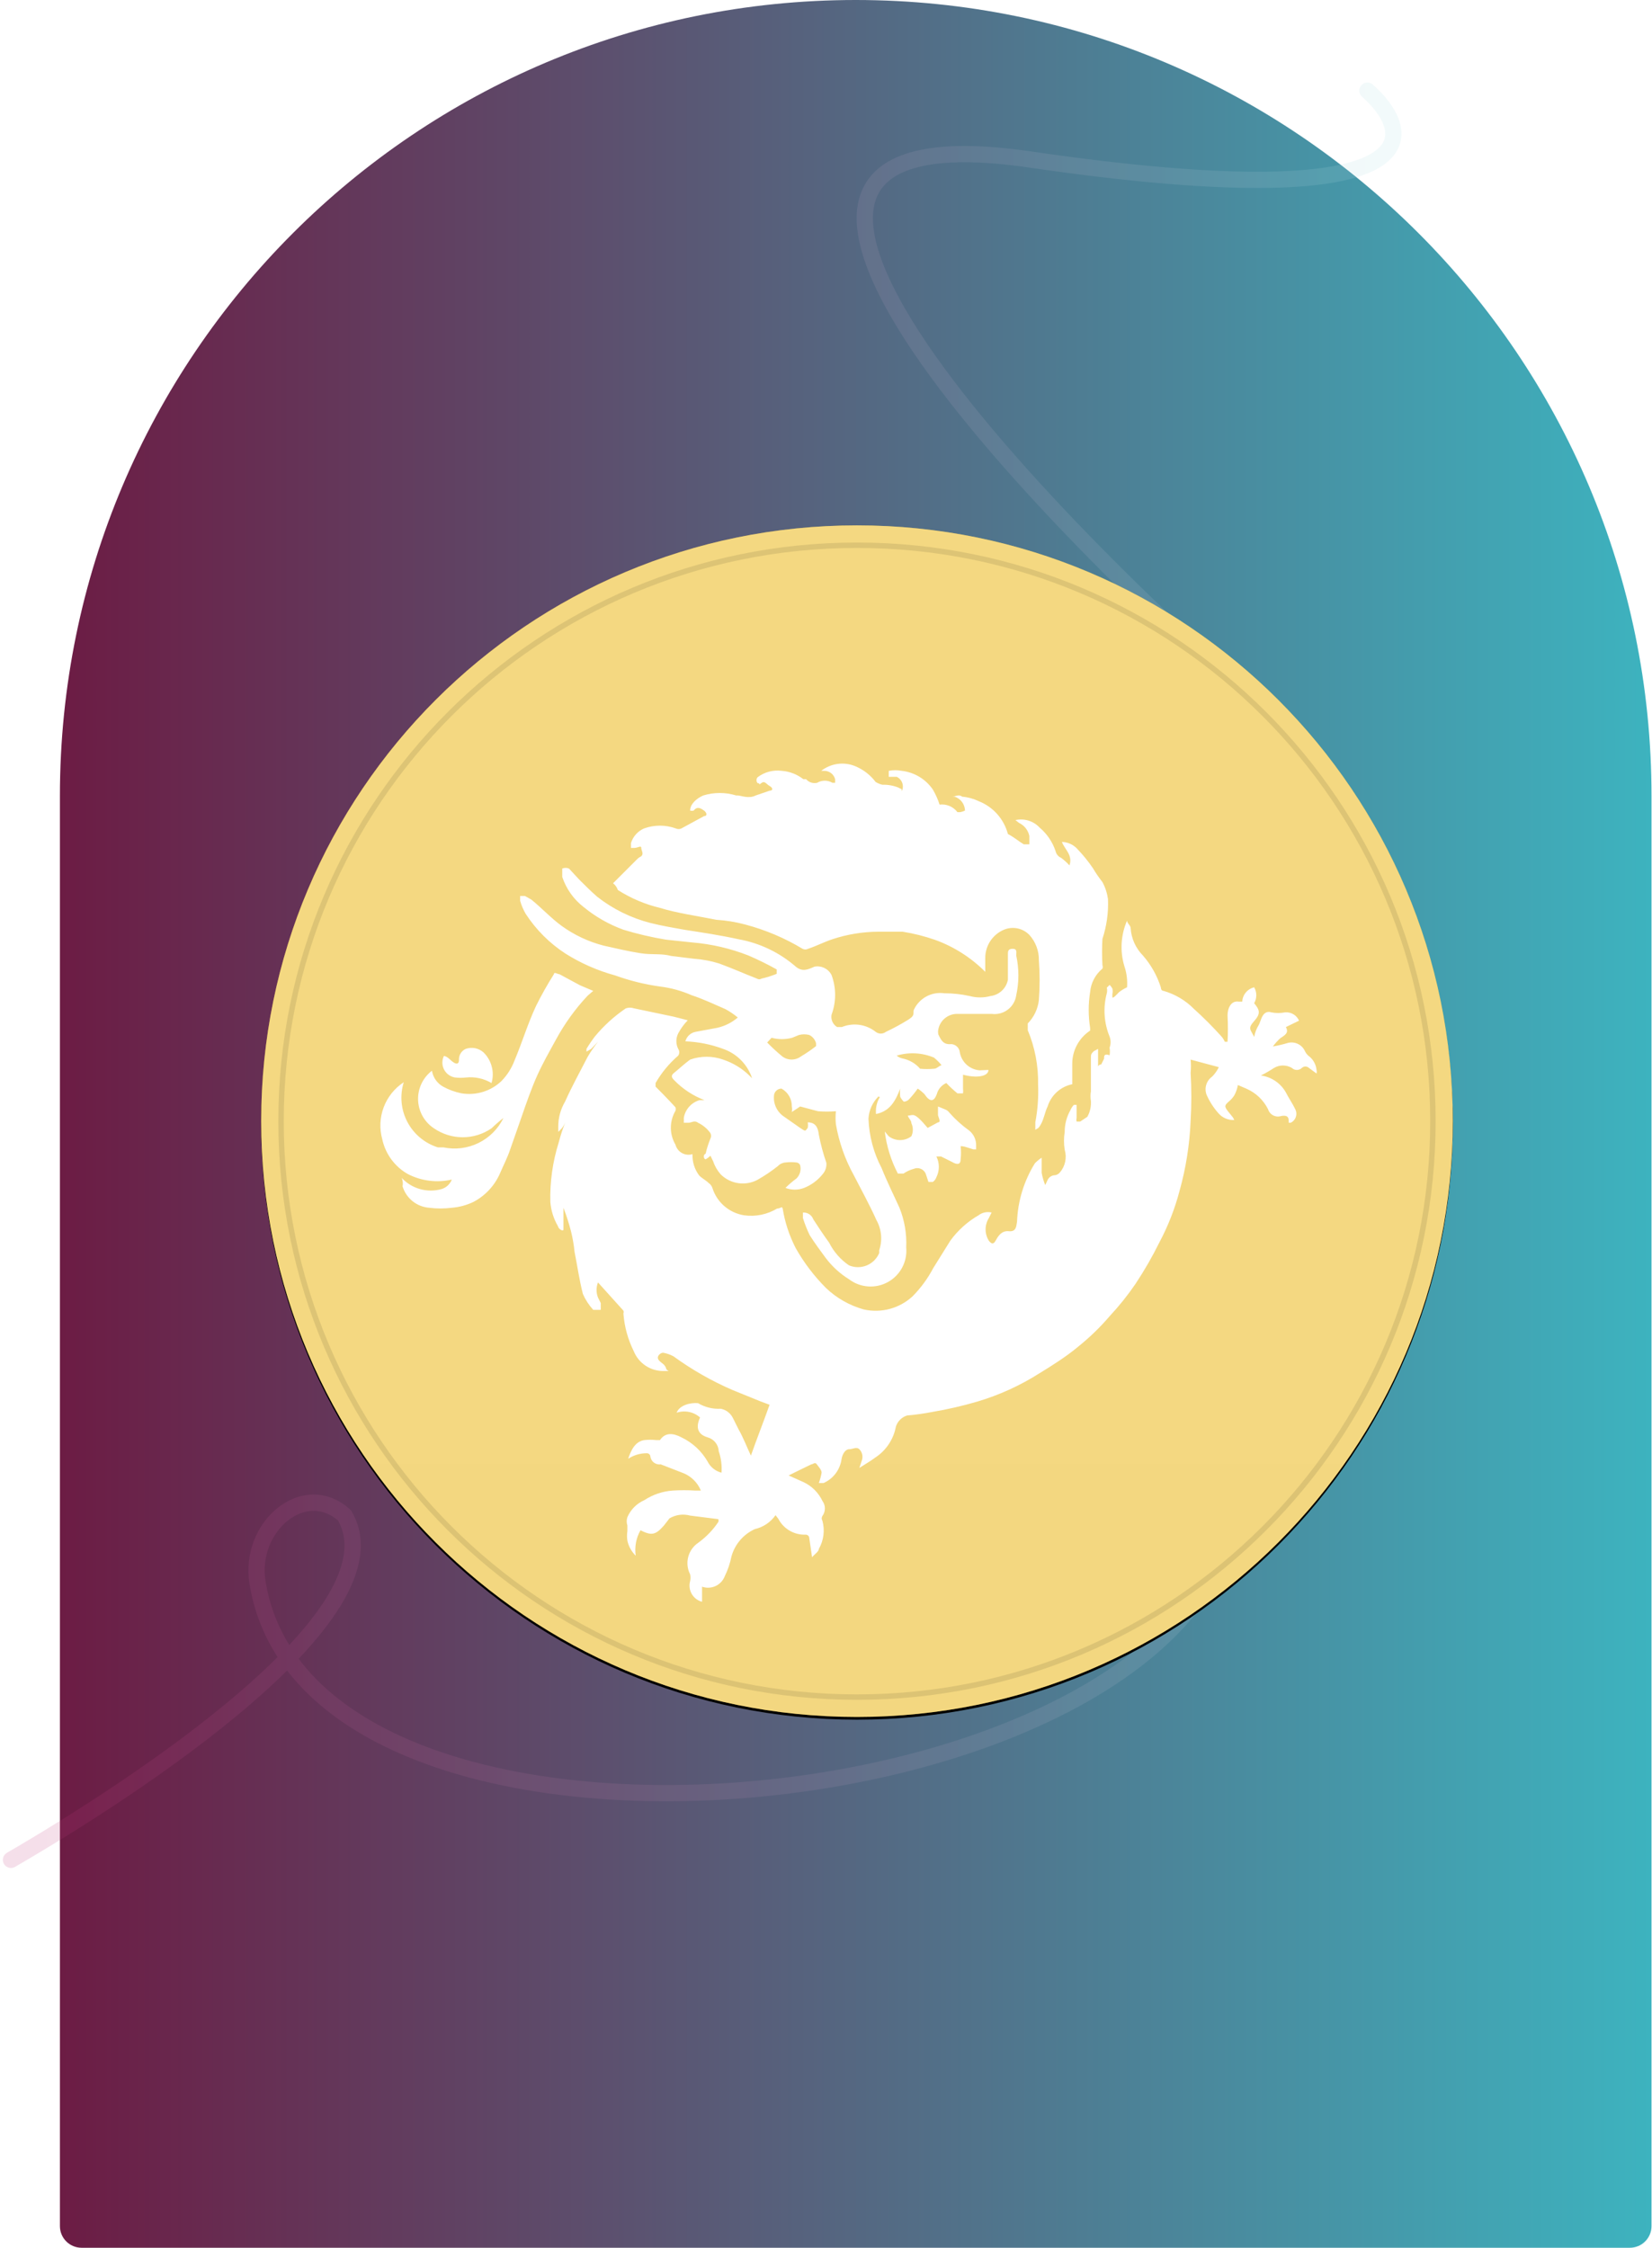 <svg width="305" height="415" viewBox="0 0 305 415" fill="none" xmlns="http://www.w3.org/2000/svg">
<path d="M11.062 146.923C11.062 65.78 76.842 0 157.986 0V0C239.129 0 304.909 65.78 304.909 146.923V411C304.909 413.209 303.118 415 300.909 415H15.062C12.853 415 11.062 413.209 11.062 411V146.923Z" fill="url(#paint0_linear_3704_746)"/>
<g style="mix-blend-mode:hard-light" opacity="0.16">
<path fill-rule="evenodd" clip-rule="evenodd" d="M218.057 245.415C218.743 244.951 219.676 245.13 220.141 245.816C227.389 256.518 230.366 266.532 229.837 275.724C229.307 284.921 225.278 293.113 218.844 300.183C206.028 314.265 183.537 324.065 159.138 328.961C134.703 333.864 108.067 333.908 86.754 328.219C72.447 324.4 60.321 317.924 53.008 308.424C50.945 310.469 48.721 312.507 46.39 314.519C32.41 326.588 14.243 338.022 2.781 344.676C2.064 345.092 1.146 344.849 0.73 344.132C0.314 343.416 0.558 342.498 1.275 342.082C12.681 335.46 30.66 324.136 44.43 312.248C46.865 310.146 49.157 308.035 51.252 305.94C48.658 301.928 46.872 297.427 46.063 292.412C45.138 286.678 47.534 281.374 51.252 278.408C53.119 276.92 55.365 275.986 57.729 275.943C60.116 275.899 62.511 276.765 64.617 278.68L64.784 278.832L64.899 279.026C68 284.259 66.593 290.315 63.005 296.259C61.028 299.532 58.325 302.892 55.136 306.252C61.858 315.217 73.325 321.529 87.527 325.32C108.304 330.866 134.461 330.853 158.548 326.019C182.671 321.179 204.431 311.563 216.625 298.164C222.696 291.493 226.36 283.928 226.842 275.552C227.325 267.171 224.632 257.797 217.657 247.498C217.192 246.812 217.371 245.88 218.057 245.415ZM53.405 303.714C56.28 300.639 58.683 297.613 60.436 294.708C63.759 289.205 64.545 284.52 62.431 280.75C60.906 279.43 59.305 278.914 57.784 278.942C56.185 278.972 54.561 279.607 53.123 280.754C50.231 283.06 48.276 287.294 49.025 291.935C49.719 296.241 51.215 300.166 53.405 303.714Z" fill="url(#paint1_linear_3704_746)"/>
<path fill-rule="evenodd" clip-rule="evenodd" d="M68.914 231.867C75.609 241.892 84.18 252.283 92.316 261.085C92.878 261.693 92.841 262.642 92.232 263.205C91.624 263.767 90.675 263.729 90.113 263.121C81.905 254.241 73.226 243.725 66.419 233.534C59.657 223.408 54.581 213.371 53.868 205.502C53.507 201.518 54.249 197.9 56.663 195.154C59.063 192.424 62.888 190.819 68.129 190.349C78.547 189.414 95.407 192.887 120.86 202.465C152.62 214.417 176.444 221.841 194.085 226.073C211.761 230.314 223.111 231.319 229.977 230.534C233.411 230.141 235.573 229.316 236.846 228.361C238.055 227.455 238.506 226.408 238.515 225.271C238.525 224.051 238.021 222.584 236.998 220.992C235.986 219.418 234.533 217.829 232.824 216.398C232.189 215.866 232.105 214.92 232.637 214.285C233.169 213.65 234.115 213.566 234.75 214.098C236.639 215.68 238.313 217.49 239.522 219.37C240.72 221.234 241.531 223.278 241.515 225.295C241.498 227.395 240.582 229.31 238.646 230.762C236.775 232.164 234.016 233.091 230.318 233.514C222.918 234.36 211.154 233.253 193.385 228.99C175.582 224.719 151.631 217.251 119.803 205.273C94.385 195.708 78.083 192.468 68.397 193.337C63.585 193.768 60.621 195.195 58.916 197.135C57.223 199.061 56.541 201.754 56.856 205.231C57.495 212.286 62.174 221.776 68.914 231.867Z" fill="url(#paint2_linear_3704_746)"/>
<path fill-rule="evenodd" clip-rule="evenodd" d="M251.333 15.739C251.883 15.119 252.831 15.062 253.451 15.611C255.979 17.852 258.237 20.705 258.672 23.681C258.898 25.234 258.623 26.804 257.664 28.239C256.726 29.644 255.208 30.808 253.138 31.74C249.033 33.588 242.364 34.696 232.264 34.706C222.122 34.717 208.37 33.619 189.989 30.936C180.898 29.609 174.278 29.686 169.695 30.809C165.156 31.922 162.783 34.005 161.777 36.639C160.731 39.376 161.01 43.087 162.663 47.727C164.304 52.334 167.223 57.641 171.133 63.417C186.793 86.556 217.635 116.233 241.715 136.745C242.345 137.282 242.421 138.229 241.884 138.86C241.347 139.49 240.4 139.566 239.769 139.029C215.655 118.487 184.549 88.592 168.649 65.099C164.668 59.218 161.597 53.675 159.837 48.734C158.088 43.825 157.554 39.287 158.974 35.568C160.435 31.745 163.806 29.164 168.981 27.895C174.111 26.638 181.174 26.617 190.422 27.967C208.723 30.639 222.318 31.717 232.261 31.706C242.244 31.696 248.393 30.586 251.907 29.004C253.647 28.221 254.639 27.366 255.17 26.573C255.68 25.809 255.832 25 255.703 24.115C255.426 22.217 253.842 19.967 251.461 17.856C250.841 17.307 250.784 16.359 251.333 15.739Z" fill="url(#paint3_linear_3704_746)"/>
</g>
<g filter="url(#filter0_d_3704_746)">
<path d="M158.219 317C218.97 317 268.219 267.751 268.219 207C268.219 146.249 218.97 97 158.219 97C97.467 97 48.219 146.249 48.219 207C48.219 267.751 97.467 317 158.219 317Z" fill="black"/>
</g>
<path d="M158.219 317C218.97 317 268.219 267.751 268.219 207C268.219 146.249 218.97 97 158.219 97C97.467 97 48.219 146.249 48.219 207C48.219 267.751 97.467 317 158.219 317Z" fill="#EAB304"/>
<path style="mix-blend-mode:soft-light" d="M158.219 317C218.97 317 268.219 267.751 268.219 207C268.219 146.249 218.97 97 158.219 97C97.467 97 48.219 146.249 48.219 207C48.219 267.751 97.467 317 158.219 317Z" fill="url(#paint4_linear_3704_746)"/>
<path d="M158.22 313.333C216.946 313.333 264.553 265.726 264.553 207C264.553 148.274 216.946 100.667 158.22 100.667C99.494 100.667 51.887 148.274 51.887 207C51.887 265.726 99.494 313.333 158.22 313.333Z" stroke="black" stroke-opacity="0.097"/>
<path d="M203.316 196.513L203.829 195.487C203.829 194.973 203.829 194.46 204.856 194.827C204.935 194.366 204.935 193.895 204.856 193.433C205.103 192.771 205.103 192.042 204.856 191.38C203.816 188.843 203.635 186.036 204.343 183.387C204.424 183.049 204.424 182.698 204.343 182.36L204.856 181.847C205.064 182.035 205.238 182.259 205.369 182.507C205.45 182.844 205.45 183.196 205.369 183.533V184.047C205.369 184.56 206.249 183.533 206.616 183.167C207.069 182.817 207.561 182.522 208.083 182.287C208.18 180.946 208.006 179.599 207.569 178.327C206.753 175.566 206.934 172.607 208.083 169.967C208.083 170.48 208.743 170.847 208.743 171.36C208.867 173.267 209.674 175.063 211.016 176.42C212.505 178.129 213.627 180.123 214.316 182.287C214.316 182.287 214.316 182.947 214.829 182.947C216.941 183.555 218.863 184.685 220.403 186.247C222.177 187.845 223.864 189.532 225.463 191.307C225.74 191.609 225.963 191.956 226.123 192.333H226.636C226.721 190.721 226.721 189.106 226.636 187.493C226.636 186.1 227.296 184.707 228.689 184.927H229.349C229.38 184.308 229.612 183.716 230.009 183.24C230.405 182.763 230.946 182.429 231.549 182.287C231.807 182.733 231.942 183.239 231.942 183.753C231.942 184.268 231.807 184.774 231.549 185.22C232.576 186.467 232.796 187.127 231.549 188.52C230.303 189.913 230.889 190.06 231.549 191.453C231.692 190.646 231.991 189.873 232.429 189.18C232.796 188.447 232.943 187.273 233.823 186.907C234.107 186.806 234.418 186.806 234.703 186.907C235.55 187.075 236.422 187.075 237.269 186.907C237.804 186.863 238.34 186.988 238.8 187.264C239.261 187.54 239.623 187.954 239.836 188.447L237.416 189.62C237.929 190.647 237.416 191.013 236.389 191.673C235.878 192.143 235.412 192.658 234.996 193.213C235.937 193.047 236.867 192.826 237.783 192.553C238.405 192.395 239.064 192.463 239.642 192.745C240.219 193.027 240.678 193.505 240.936 194.093C241.132 194.508 241.436 194.863 241.816 195.12C242.527 195.737 242.973 196.603 243.063 197.54C243.118 197.757 243.118 197.984 243.063 198.2L241.669 197.173C241.492 197.003 241.255 196.908 241.009 196.908C240.763 196.908 240.527 197.003 240.349 197.173C240.103 197.411 239.775 197.544 239.433 197.544C239.091 197.544 238.762 197.411 238.516 197.173C238.017 196.876 237.447 196.72 236.866 196.72C236.285 196.72 235.715 196.876 235.216 197.173C234.437 197.685 233.629 198.151 232.796 198.567C233.758 198.696 234.677 199.049 235.479 199.596C236.282 200.144 236.945 200.871 237.416 201.72C237.929 202.747 238.663 203.773 239.176 204.873C239.377 205.312 239.397 205.811 239.232 206.264C239.068 206.717 238.731 207.087 238.296 207.293H237.929V206.927C237.929 206.047 237.416 205.9 236.536 206.047C236.295 206.126 236.041 206.157 235.788 206.137C235.536 206.118 235.29 206.048 235.064 205.932C234.839 205.815 234.639 205.656 234.476 205.461C234.313 205.267 234.191 205.042 234.116 204.8C233.265 203.092 231.836 201.741 230.083 200.987L228.543 200.327C228.428 200.994 228.205 201.638 227.883 202.233C227.641 202.617 227.345 202.963 227.003 203.26C225.976 204.14 225.976 204.287 227.003 205.533C228.029 206.78 227.516 206.193 227.883 206.78C227.331 206.812 226.779 206.716 226.27 206.5C225.761 206.284 225.309 205.953 224.949 205.533C224.038 204.508 223.296 203.345 222.749 202.087C222.537 201.5 222.522 200.86 222.708 200.264C222.893 199.668 223.268 199.15 223.776 198.787C224.291 198.277 224.712 197.681 225.023 197.027L219.816 195.633C219.899 196.438 219.899 197.249 219.816 198.053C219.992 201.009 219.992 203.971 219.816 206.927C219.639 211.319 218.95 215.675 217.763 219.907C216.904 223.166 215.674 226.315 214.096 229.293C212.773 231.978 211.278 234.574 209.623 237.067C208.208 239.138 206.639 241.099 204.929 242.933C203.198 244.964 201.284 246.829 199.209 248.507C196.936 250.413 194.516 251.953 191.876 253.567C188.322 255.823 184.472 257.575 180.436 258.773C177.714 259.572 174.947 260.209 172.149 260.68C170.598 260.985 169.031 261.205 167.456 261.34C166.974 261.493 166.536 261.759 166.179 262.116C165.821 262.474 165.555 262.912 165.403 263.393C165.187 264.555 164.738 265.662 164.083 266.645C163.427 267.628 162.579 268.468 161.589 269.113C160.709 269.773 159.683 270.36 158.656 271.02L159.169 269.48C159.258 269.145 159.257 268.793 159.167 268.458C159.077 268.124 158.901 267.819 158.656 267.573C158.143 267.06 157.409 267.573 156.749 267.573C156.089 267.573 155.503 268.453 155.356 269.48C155.215 270.421 154.838 271.311 154.261 272.067C153.685 272.824 152.926 273.422 152.056 273.807H151.176C151.406 273.189 151.578 272.55 151.689 271.9C151.689 271.387 151.176 270.873 150.809 270.36C150.443 269.847 150.149 270.36 149.783 270.36L146.629 271.9L145.603 272.413L148.389 273.66C149.898 274.382 151.114 275.599 151.836 277.107C152.134 277.51 152.294 277.999 152.294 278.5C152.294 279.002 152.134 279.49 151.836 279.893C151.751 280.024 151.705 280.177 151.705 280.333C151.705 280.49 151.751 280.643 151.836 280.773C152.075 281.642 152.14 282.549 152.027 283.443C151.914 284.336 151.624 285.199 151.176 285.98C151.176 286.493 150.296 287.007 149.929 287.52L149.416 284C149.416 283.825 149.346 283.657 149.223 283.533C149.099 283.41 148.931 283.34 148.756 283.34C147.72 283.385 146.694 283.133 145.797 282.613C144.9 282.094 144.171 281.328 143.696 280.407L143.183 279.747C142.275 281.046 140.915 281.961 139.369 282.313C138.321 282.788 137.39 283.487 136.643 284.362C135.895 285.236 135.349 286.264 135.043 287.373C134.791 288.645 134.372 289.878 133.796 291.04C133.484 291.839 132.872 292.484 132.092 292.84C131.312 293.196 130.424 293.234 129.616 292.947V295.733C129.219 295.631 128.846 295.451 128.519 295.203C128.193 294.955 127.919 294.645 127.714 294.289C127.509 293.934 127.377 293.542 127.326 293.135C127.275 292.728 127.305 292.315 127.416 291.92C127.505 291.509 127.505 291.084 127.416 290.673C126.906 289.677 126.781 288.528 127.065 287.446C127.349 286.363 128.022 285.424 128.956 284.807C130.392 283.76 131.633 282.469 132.623 280.993C132.674 280.826 132.674 280.647 132.623 280.48L127.416 279.82C126.778 279.645 126.112 279.6 125.457 279.688C124.802 279.776 124.171 279.996 123.603 280.333L122.576 281.653C121.036 283.413 120.303 283.56 118.249 282.533C117.441 283.956 117.131 285.608 117.369 287.227C116.592 286.47 116.057 285.501 115.829 284.44C115.74 283.857 115.74 283.263 115.829 282.68V281.653C115.662 281.154 115.662 280.613 115.829 280.113C116.444 278.701 117.57 277.574 118.983 276.96C120.54 275.939 122.332 275.334 124.189 275.2C125.583 275.112 126.976 275.112 128.369 275.2H129.396C129.085 274.439 128.617 273.752 128.023 273.184C127.43 272.615 126.723 272.178 125.949 271.9L121.989 270.36C121.552 270.424 121.108 270.313 120.751 270.053C120.395 269.792 120.155 269.402 120.083 268.967C120.083 268.792 120.013 268.624 119.889 268.5C119.766 268.376 119.598 268.307 119.423 268.307C118.198 268.303 116.999 268.66 115.976 269.333C116.489 267.793 117.223 266.18 118.909 265.887C119.664 265.799 120.427 265.799 121.183 265.887H121.843C122.869 264.347 124.409 264.64 125.803 265.373C127.834 266.341 129.521 267.896 130.643 269.847C130.898 270.353 131.26 270.798 131.703 271.152C132.146 271.507 132.659 271.762 133.209 271.9C133.307 270.559 133.132 269.212 132.696 267.94C132.67 267.35 132.457 266.783 132.088 266.322C131.719 265.86 131.213 265.528 130.643 265.373C128.883 264.86 128.369 263.613 129.249 261.707C128.67 261.192 127.964 260.839 127.204 260.685C126.445 260.53 125.657 260.579 124.923 260.827C125.436 259.433 127.489 258.92 128.883 259.067C130.142 259.819 131.598 260.177 133.063 260.093C133.554 260.186 134.016 260.393 134.412 260.699C134.807 261.005 135.124 261.401 135.336 261.853L136.363 263.907C137.243 265.447 137.903 267.207 138.636 268.747C139.663 265.813 140.909 262.66 142.083 259.36L140.323 258.7L135.263 256.647C131.402 254.977 127.738 252.887 124.336 250.413C123.74 250.091 123.096 249.868 122.429 249.753C121.916 249.753 121.183 250.413 121.549 251C121.916 251.587 122.429 251.66 122.796 252.247C123.163 252.833 122.796 252.76 123.456 253.127H122.576C121.384 253.154 120.213 252.818 119.217 252.163C118.222 251.508 117.449 250.565 117.003 249.46C115.922 247.283 115.275 244.917 115.096 242.493C115.13 242.412 115.148 242.325 115.148 242.237C115.148 242.149 115.13 242.061 115.096 241.98L110.403 236.773C110.051 237.669 110.051 238.665 110.403 239.56L110.916 240.587V241.833H109.523C108.731 240.967 108.086 239.976 107.616 238.9C106.956 236.333 106.589 233.693 106.076 231.127C105.95 229.841 105.729 228.567 105.416 227.313C105.036 225.845 104.571 224.401 104.023 222.987V227.02C104.023 227.387 103.143 227.02 102.996 226.36C102.2 224.993 101.724 223.464 101.603 221.887C101.517 218.185 102.037 214.494 103.143 210.96C103.479 209.664 103.895 208.391 104.389 207.147C104.221 207.565 103.999 207.959 103.729 208.32L103.069 208.98V208.1C103.048 206.451 103.479 204.828 104.316 203.407C105.563 200.62 107.103 197.833 108.496 195.12C109.072 194.152 109.708 193.221 110.403 192.333L109.156 193.653L108.276 194.167V193.653C108.748 192.868 109.262 192.11 109.816 191.38C111.466 189.382 113.392 187.629 115.536 186.173C116.035 186 116.577 186 117.076 186.173L124.409 187.713L126.976 188.373C126.277 189.093 125.685 189.907 125.216 190.793C124.991 191.236 124.873 191.726 124.873 192.223C124.873 192.72 124.991 193.21 125.216 193.653C125.342 193.837 125.41 194.054 125.41 194.277C125.41 194.499 125.342 194.717 125.216 194.9C123.547 196.339 122.133 198.049 121.036 199.96V200.62C121.036 200.62 123.456 203.04 124.703 204.433C124.776 204.653 124.776 204.873 124.703 205.093C124.148 206.039 123.856 207.114 123.856 208.21C123.856 209.306 124.148 210.382 124.703 211.327C124.787 211.654 124.936 211.96 125.143 212.228C125.349 212.495 125.607 212.718 125.902 212.883C126.197 213.047 126.522 213.15 126.858 213.185C127.194 213.22 127.533 213.187 127.856 213.087C127.795 214.512 128.236 215.914 129.103 217.047C129.616 217.56 130.349 217.927 130.863 218.44C131.171 218.655 131.402 218.964 131.523 219.32C131.931 220.627 132.696 221.794 133.733 222.688C134.77 223.582 136.037 224.169 137.389 224.38C139.501 224.673 141.643 224.233 143.476 223.133C144.136 223.133 144.356 222.62 144.503 223.133C144.913 225.693 145.735 228.164 146.923 230.467C148.441 233.151 150.318 235.615 152.496 237.8C154.454 239.67 156.852 241.027 159.463 241.76C162.689 242.486 166.063 241.577 168.483 239.34C170.003 237.801 171.288 236.047 172.296 234.133L175.449 229.073C176.837 227.162 178.611 225.563 180.656 224.38C180.995 224.119 181.389 223.937 181.808 223.848C182.226 223.759 182.66 223.766 183.076 223.867L182.563 224.893C182.173 225.521 181.966 226.245 181.966 226.983C181.966 227.722 182.173 228.446 182.563 229.073C183.076 229.733 183.443 229.733 183.809 229.073C184.176 228.413 184.836 227.167 186.229 227.313C187.623 227.46 187.623 226.433 187.769 225.553C187.914 221.735 189.052 218.019 191.069 214.773C191.446 214.386 191.864 214.042 192.316 213.747V216.533C192.455 217.311 192.683 218.073 192.976 218.807L193.416 217.853C193.541 217.59 193.738 217.367 193.985 217.211C194.232 217.056 194.518 216.973 194.809 216.973C195.155 216.913 195.467 216.731 195.689 216.46C196.173 215.892 196.507 215.212 196.66 214.482C196.814 213.752 196.783 212.995 196.569 212.28C196.395 211.187 196.395 210.073 196.569 208.98C196.566 207.594 196.919 206.23 197.596 205.02C197.756 204.643 197.979 204.296 198.256 203.993H198.769V206.413C198.713 206.63 198.713 206.857 198.769 207.073H199.429L200.749 206.193C201.249 205.3 201.478 204.281 201.409 203.26C201.308 202.678 201.308 202.082 201.409 201.5V195.487C201.409 194.68 201.409 194.607 201.923 194.093L202.729 193.653V196.88C202.784 196.771 202.867 196.679 202.971 196.614C203.074 196.549 203.194 196.514 203.316 196.513ZM113.189 163.073L117.516 158.747C117.766 158.475 118.065 158.251 118.396 158.087C118.909 157.573 118.396 157.06 118.396 156.547C118.396 156.033 117.736 156.547 117.149 156.547H116.489V155.667C116.672 155.066 116.983 154.512 117.4 154.044C117.818 153.575 118.333 153.203 118.909 152.953C120.805 152.27 122.88 152.27 124.776 152.953C124.936 153.031 125.111 153.072 125.289 153.072C125.467 153.072 125.643 153.031 125.803 152.953L129.983 150.68C130.643 150.68 130.496 150.02 129.983 149.653C129.469 149.287 128.736 148.773 128.076 149.653C127.859 149.709 127.632 149.709 127.416 149.653C127.416 148.407 128.663 147.38 129.836 146.867C131.816 146.258 133.943 146.258 135.923 146.867H136.216C136.729 146.867 138.269 147.527 139.516 146.867L142.083 145.987C142.743 145.987 142.743 145.473 142.083 145.107C141.423 144.74 141.203 144.08 140.543 144.593C139.883 145.107 140.543 144.593 139.883 144.593C139.743 144.444 139.666 144.248 139.666 144.043C139.666 143.839 139.743 143.643 139.883 143.493C141.161 142.529 142.769 142.107 144.356 142.32C145.799 142.431 147.177 142.967 148.316 143.86H148.829C149.077 144.15 149.4 144.365 149.762 144.481C150.125 144.598 150.513 144.611 150.883 144.52C151.304 144.268 151.785 144.135 152.276 144.135C152.767 144.135 153.248 144.268 153.669 144.52H154.183V143.86C154.066 143.408 153.799 143.01 153.426 142.73C153.053 142.45 152.596 142.305 152.129 142.32H151.616C152.487 141.64 153.521 141.201 154.615 141.047C155.709 140.892 156.824 141.028 157.849 141.44C159.36 142.056 160.68 143.068 161.663 144.373C162.048 144.611 162.469 144.784 162.909 144.887C163.912 144.855 164.91 145.03 165.843 145.4C166.723 145.913 166.356 145.4 166.503 146.06C166.614 145.824 166.678 145.569 166.69 145.308C166.702 145.048 166.663 144.787 166.575 144.542C166.486 144.297 166.35 144.071 166.174 143.879C165.998 143.686 165.786 143.53 165.549 143.42H164.083V142.32C164.882 142.164 165.703 142.164 166.503 142.32C168.82 142.591 170.903 143.845 172.223 145.767C172.736 146.647 173.161 147.578 173.469 148.553C174.093 148.477 174.726 148.565 175.305 148.81C175.884 149.054 176.389 149.446 176.769 149.947H177.283C177.587 149.885 177.882 149.787 178.163 149.653C178.147 149.082 177.955 148.529 177.614 148.069C177.273 147.61 176.799 147.267 176.256 147.087H175.743C176.403 147.087 176.989 146.573 177.649 147.087C178.749 147.189 179.813 147.49 180.803 147.967C183.413 149.03 185.364 151.259 186.083 153.98C187.329 154.64 188.136 155.373 189.016 155.887H190.043V154.347C189.934 153.823 189.706 153.332 189.375 152.912C189.044 152.492 188.62 152.155 188.136 151.927L187.476 151.413C188.278 151.233 189.114 151.267 189.899 151.512C190.684 151.757 191.391 152.203 191.949 152.807C193.306 153.951 194.318 155.447 194.883 157.133C194.942 157.408 195.066 157.665 195.244 157.882C195.423 158.098 195.651 158.269 195.909 158.38C196.467 158.798 196.98 159.26 197.449 159.773C198.109 157.867 196.569 156.84 196.056 155.447C196.616 155.459 197.166 155.589 197.672 155.829C198.178 156.069 198.627 156.414 198.989 156.84C200.016 157.911 200.94 159.062 201.776 160.287C202.304 161.181 202.891 162.039 203.536 162.853C204.064 163.836 204.409 164.907 204.563 166.007C204.666 168.493 204.318 170.978 203.536 173.34C203.447 174.952 203.447 176.568 203.536 178.18C203.609 178.4 203.609 178.62 203.536 178.84C202.888 179.374 202.353 180.031 201.963 180.774C201.573 181.517 201.335 182.331 201.263 183.167C200.914 185.353 200.914 187.581 201.263 189.767V190.28C200.254 190.944 199.425 191.848 198.849 192.91C198.273 193.971 197.969 195.159 197.963 196.367V200.18C196.906 200.394 195.927 200.889 195.127 201.611C194.327 202.333 193.736 203.258 193.416 204.287C192.903 205.313 192.756 206.56 192.169 207.587C191.583 208.613 191.509 208.247 191.143 208.613V207.22C191.581 204.925 191.753 202.588 191.656 200.253C191.728 196.808 191.078 193.386 189.749 190.207V188.96C190.899 187.788 191.622 186.265 191.803 184.633C191.987 182.192 191.987 179.741 191.803 177.3C191.833 175.569 191.204 173.891 190.043 172.607C189.446 171.995 188.68 171.577 187.843 171.407C187.006 171.237 186.137 171.323 185.349 171.653C184.326 172.086 183.454 172.811 182.841 173.737C182.228 174.663 181.901 175.75 181.903 176.86V179.427C179.31 176.828 176.182 174.825 172.736 173.56C170.758 172.863 168.721 172.348 166.649 172.02H162.176C159.284 172.031 156.413 172.501 153.669 173.413C152.129 173.927 150.736 174.66 149.196 175.173C149.038 175.257 148.861 175.301 148.683 175.301C148.504 175.301 148.327 175.257 148.169 175.173C144.879 173.189 141.324 171.683 137.609 170.7C135.859 170.226 134.066 169.931 132.256 169.82C128.589 169.087 124.923 168.573 121.843 167.62C119.085 166.962 116.458 165.847 114.069 164.32C113.905 163.827 113.599 163.393 113.189 163.073ZM182.489 197.54C182.489 198.787 180.216 199.08 177.796 198.42V200.987C177.833 201.279 177.833 201.575 177.796 201.867H176.769C176.043 201.278 175.357 200.641 174.716 199.96C174.286 200.146 173.903 200.427 173.599 200.783C173.294 201.139 173.074 201.56 172.956 202.013C172.443 203.407 171.709 203.553 170.683 202.013C170.304 201.629 169.886 201.285 169.436 200.987C168.966 201.656 168.451 202.293 167.896 202.893C167.768 203.044 167.611 203.167 167.435 203.255C167.258 203.343 167.066 203.395 166.869 203.407C166.606 203.148 166.384 202.852 166.209 202.527C166.134 202.016 166.134 201.497 166.209 200.987C165.329 203.26 164.303 205.167 161.736 205.68C161.642 204.721 161.82 203.756 162.249 202.893C162.763 202.013 162.249 202.893 162.249 202.38C161.105 203.48 160.423 204.975 160.343 206.56C160.46 209.735 161.281 212.845 162.763 215.653C163.789 218.22 165.036 220.713 166.063 222.987C167.001 225.311 167.427 227.812 167.309 230.32C167.427 231.595 167.172 232.877 166.574 234.009C165.976 235.142 165.062 236.076 163.943 236.697C162.823 237.319 161.547 237.602 160.27 237.511C158.993 237.421 157.77 236.961 156.749 236.187C155.073 235.148 153.606 233.805 152.423 232.227C151.396 230.833 150.369 229.44 149.489 228.047C148.997 227.028 148.581 225.974 148.243 224.893V223.867C148.652 223.842 149.059 223.949 149.403 224.174C149.746 224.399 150.008 224.728 150.149 225.113C150.516 225.7 152.056 228.047 153.083 229.44C153.926 231.127 155.195 232.564 156.749 233.62C157.264 233.837 157.817 233.951 158.376 233.954C158.935 233.957 159.49 233.85 160.007 233.639C160.525 233.428 160.996 233.117 161.393 232.723C161.79 232.33 162.106 231.862 162.323 231.347V230.833C162.632 229.92 162.745 228.952 162.657 227.992C162.569 227.032 162.28 226.102 161.809 225.26C160.563 222.473 159.023 219.687 157.629 216.973C156.017 214.049 154.902 210.877 154.329 207.587C154.243 206.782 154.243 205.971 154.329 205.167C153.229 205.255 152.129 205.255 151.029 205.167L147.729 204.287L146.189 205.313C146.258 204.975 146.258 204.626 146.189 204.287C146.204 203.615 146.035 202.952 145.698 202.37C145.362 201.788 144.872 201.309 144.283 200.987C143.913 200.987 143.559 201.134 143.297 201.395C143.036 201.656 142.889 202.011 142.889 202.38C142.836 203.128 142.984 203.877 143.32 204.548C143.655 205.219 144.165 205.787 144.796 206.193L147.729 208.247C148.756 208.907 148.609 208.907 149.123 208.247C149.194 207.908 149.194 207.559 149.123 207.22C150.516 207.22 151.029 208.1 151.176 209.493C151.513 211.253 151.983 212.999 152.569 214.7C152.601 215.069 152.559 215.441 152.446 215.793C152.333 216.146 152.15 216.472 151.909 216.753C151.004 217.895 149.816 218.78 148.463 219.32C147.354 219.75 146.125 219.75 145.016 219.32C145.656 218.684 146.342 218.095 147.069 217.56C147.377 217.247 147.599 216.86 147.715 216.436C147.831 216.013 147.835 215.566 147.729 215.14C147.677 215.002 147.587 214.882 147.471 214.791C147.355 214.701 147.216 214.644 147.069 214.627C146.387 214.542 145.698 214.542 145.016 214.627C144.485 214.665 143.988 214.9 143.623 215.287C142.421 216.241 141.146 217.099 139.809 217.853C138.721 218.418 137.481 218.623 136.269 218.439C135.056 218.254 133.934 217.69 133.063 216.827C132.436 216.125 131.962 215.301 131.669 214.407L131.156 213.38C130.897 213.643 130.601 213.866 130.276 214.04C129.909 214.04 129.763 213.16 130.276 213.013C130.489 212.06 130.789 211.129 131.156 210.227C131.239 210.069 131.283 209.892 131.283 209.713C131.283 209.535 131.239 209.358 131.156 209.2C130.569 208.385 129.788 207.729 128.883 207.293C128.223 206.78 127.636 207.293 127.123 207.293H126.243C126.26 207 126.26 206.707 126.243 206.413C126.367 205.641 126.708 204.92 127.228 204.336C127.748 203.751 128.423 203.327 129.176 203.113H130.056C127.954 202.311 126.052 201.06 124.483 199.447C123.969 198.933 123.823 198.567 124.483 198.053C125.143 197.54 126.389 196.367 127.416 195.633C129.385 194.934 131.534 194.934 133.503 195.633C135.314 196.235 136.971 197.232 138.343 198.567L138.856 199.08C138.442 197.824 137.744 196.681 136.815 195.74C135.886 194.798 134.753 194.084 133.503 193.653C131.269 192.822 128.917 192.352 126.536 192.26C126.654 191.816 126.896 191.415 127.233 191.103C127.571 190.791 127.99 190.582 128.443 190.5L132.403 189.767C133.811 189.453 135.12 188.799 136.216 187.86C135.508 187.277 134.747 186.761 133.943 186.32C131.889 185.44 129.763 184.413 127.709 183.753C125.844 182.93 123.867 182.387 121.843 182.14C119.017 181.745 116.239 181.057 113.556 180.087C110.318 179.203 107.229 177.844 104.389 176.053C101.456 174.147 98.963 171.653 97.056 168.72C96.611 167.961 96.266 167.147 96.029 166.3V165.42H96.909L98.083 166.08C99.989 167.62 101.749 169.527 103.656 170.92C105.995 172.618 108.632 173.862 111.429 174.587C113.703 175.1 115.903 175.613 118.176 175.98C120.449 176.347 121.989 175.98 123.896 176.493L128.076 177.007C129.667 177.117 131.244 177.41 132.769 177.887C135.189 178.767 137.463 179.793 139.736 180.673C139.867 180.759 140.02 180.804 140.176 180.804C140.332 180.804 140.485 180.759 140.616 180.673C141.569 180.461 142.501 180.16 143.403 179.793V178.987C141.712 178.043 139.974 177.187 138.196 176.42C134.862 175.109 131.353 174.294 127.783 174L122.943 173.487C120.29 173.048 117.669 172.435 115.096 171.653C112.433 170.684 109.953 169.271 107.763 167.473C105.919 166.05 104.54 164.11 103.803 161.9V160.36C104 160.277 104.212 160.235 104.426 160.235C104.64 160.235 104.852 160.277 105.049 160.36L106.956 162.413C107.983 163.44 109.009 164.467 110.256 165.567C113.16 167.84 116.504 169.49 120.083 170.407C122.136 170.92 124.263 171.287 126.316 171.653C129.616 172.167 133.063 172.68 136.363 173.413C140.275 174.115 143.924 175.864 146.923 178.473C148.169 179.5 149.196 178.987 150.369 178.473C150.991 178.356 151.633 178.442 152.202 178.72C152.77 178.997 153.233 179.451 153.523 180.013C154.403 182.382 154.403 184.978 153.523 187.347C153.443 187.785 153.499 188.237 153.683 188.643C153.866 189.049 154.168 189.39 154.549 189.62H155.429C156.453 189.2 157.57 189.061 158.665 189.215C159.761 189.37 160.795 189.814 161.663 190.5C161.934 190.714 162.27 190.831 162.616 190.831C162.962 190.831 163.298 190.714 163.569 190.5C165.007 189.828 166.403 189.069 167.749 188.227C169.143 187.347 168.409 186.98 168.776 186.32C169.276 185.305 170.084 184.474 171.086 183.947C172.087 183.42 173.229 183.224 174.349 183.387C175.926 183.387 177.503 183.555 179.043 183.9C180.291 184.236 181.607 184.236 182.856 183.9C183.643 183.806 184.38 183.463 184.96 182.923C185.54 182.383 185.933 181.672 186.083 180.893V176.2C186.083 175.687 186.083 175.173 186.963 175.173C187.843 175.173 187.623 175.833 187.623 176.42C188.151 178.84 188.151 181.333 187.623 183.753C187.476 184.799 186.926 185.746 186.09 186.39C185.253 187.035 184.198 187.325 183.149 187.2H176.916C176.072 187.147 175.237 187.399 174.564 187.911C173.89 188.422 173.424 189.159 173.249 189.987C173.168 190.324 173.168 190.676 173.249 191.013C173.763 192.04 174.129 192.92 175.669 192.773C176.491 192.847 177.136 193.492 177.209 194.313C177.369 195.192 177.816 195.992 178.479 196.589C179.143 197.187 179.986 197.547 180.876 197.613L182.489 197.54ZM141.643 192.48C142.523 193.382 143.454 194.24 144.429 195.047C144.926 195.422 145.531 195.624 146.153 195.624C146.775 195.624 147.38 195.422 147.876 195.047C148.844 194.471 149.775 193.834 150.663 193.14V192.627C150.58 192.295 150.425 191.985 150.21 191.719C149.994 191.453 149.723 191.237 149.416 191.087C148.791 190.922 148.134 190.922 147.509 191.087L146.263 191.6C145.014 191.936 143.698 191.936 142.449 191.6L141.643 192.48ZM165.549 194.9C165.848 195.147 166.199 195.322 166.576 195.413C167.859 195.659 169.022 196.331 169.876 197.32C170.727 197.401 171.592 197.401 172.443 197.32C172.956 197.32 173.323 196.807 173.836 196.66C173.416 196.153 172.95 195.686 172.443 195.267C170.257 194.347 167.82 194.217 165.549 194.9ZM74.176 217.487C75.093 218.468 76.262 219.178 77.555 219.54C78.848 219.902 80.216 219.902 81.509 219.54C81.941 219.413 82.337 219.188 82.668 218.882C82.998 218.577 83.254 218.2 83.416 217.78C80.667 218.415 77.781 218.051 75.276 216.753C74.091 216.077 73.061 215.16 72.252 214.061C71.444 212.962 70.875 211.706 70.583 210.373C70.034 208.421 70.121 206.344 70.834 204.445C71.546 202.546 72.845 200.923 74.543 199.813C73.785 202.245 74.024 204.877 75.207 207.132C76.389 209.387 78.419 211.081 80.849 211.84H81.876C84.062 212.295 86.338 212.008 88.343 211.026C90.348 210.043 91.969 208.42 92.949 206.413C92.181 207.007 91.446 207.644 90.749 208.32C87.545 210.52 83.321 210.52 80.116 208.32C79.247 207.746 78.528 206.973 78.018 206.065C77.509 205.156 77.225 204.139 77.189 203.098C77.153 202.057 77.367 201.023 77.812 200.082C78.257 199.14 78.922 198.319 79.749 197.687C79.848 198.299 80.084 198.881 80.439 199.389C80.795 199.897 81.261 200.318 81.803 200.62C82.879 201.214 84.042 201.634 85.249 201.867C86.564 202.078 87.91 201.982 89.182 201.588C90.454 201.194 91.618 200.511 92.583 199.593C93.644 198.503 94.468 197.205 95.003 195.78C96.396 192.48 97.423 189.033 98.963 185.733C99.96 183.722 101.061 181.764 102.263 179.867C102.263 179.353 102.923 179.867 103.289 179.867L107.103 181.92L109.523 182.947L108.496 183.827C106.198 186.276 104.226 189.012 102.629 191.967C101.383 194.24 100.209 196.293 99.183 198.567C98.156 200.84 97.129 203.773 96.249 206.34L94.196 212.207C93.683 213.747 92.949 215.14 92.289 216.68C91.306 218.91 89.601 220.744 87.449 221.887C86.185 222.501 84.817 222.874 83.416 222.987C82.028 223.162 80.624 223.162 79.236 222.987C78.113 222.901 77.042 222.476 76.165 221.769C75.288 221.062 74.645 220.106 74.323 219.027C74.424 218.51 74.373 217.975 74.176 217.487ZM177.356 211.62C177.444 212.427 177.444 213.233 177.356 214.04C177.356 215.067 176.696 215.067 175.816 214.553L173.763 213.527H172.883C173.179 214.119 173.334 214.771 173.334 215.433C173.334 216.095 173.179 216.748 172.883 217.34C172.762 217.696 172.531 218.005 172.223 218.22H171.416L170.903 216.68C170.725 216.274 170.395 215.953 169.983 215.789C169.571 215.624 169.111 215.628 168.703 215.8C168.023 215.986 167.379 216.284 166.796 216.68H165.769C164.503 214.255 163.683 211.622 163.349 208.907L164.083 209.787C164.683 210.245 165.417 210.493 166.173 210.493C166.928 210.493 167.662 210.245 168.263 209.787C168.439 209.408 168.531 208.995 168.531 208.577C168.531 208.159 168.439 207.746 168.263 207.367C168.263 206.853 167.749 206.487 167.603 205.973C168.629 205.973 168.629 205.093 171.269 208.247L173.176 207.22C173.836 207.22 173.176 206.193 173.176 205.827V204.287L174.423 204.8C174.779 204.92 175.087 205.152 175.303 205.46C176.397 206.694 177.627 207.801 178.969 208.76C179.377 209.098 179.702 209.525 179.918 210.008C180.134 210.491 180.236 211.018 180.216 211.547V212.207H179.703C177.869 211.62 177.869 211.62 177.356 211.62ZM90.749 199.96C89.334 199.126 87.69 198.766 86.056 198.933C85.374 199.018 84.684 199.018 84.003 198.933C83.576 198.863 83.171 198.693 82.821 198.439C82.471 198.184 82.184 197.852 81.985 197.467C81.786 197.083 81.679 196.657 81.673 196.225C81.666 195.792 81.761 195.363 81.949 194.973C82.609 194.973 83.196 195.853 83.856 196.22C84.516 196.587 84.736 196.22 84.736 195.707C84.713 195.279 84.819 194.854 85.042 194.487C85.264 194.121 85.592 193.83 85.983 193.653C86.541 193.457 87.142 193.415 87.723 193.531C88.304 193.647 88.842 193.918 89.283 194.313C90.764 195.78 91.336 197.951 90.749 199.96Z" fill="white"/>
<defs>
<filter id="filter0_d_3704_746" x="47.219" y="96.5" width="222" height="222" filterUnits="userSpaceOnUse" color-interpolation-filters="sRGB">
<feFlood flood-opacity="0" result="BackgroundImageFix"/>
<feColorMatrix in="SourceAlpha" type="matrix" values="0 0 0 0 0 0 0 0 0 0 0 0 0 0 0 0 0 0 127 0" result="hardAlpha"/>
<feOffset dy="0.5"/>
<feGaussianBlur stdDeviation="0.5"/>
<feComposite in2="hardAlpha" operator="out"/>
<feColorMatrix type="matrix" values="0 0 0 0 0 0 0 0 0 0 0 0 0 0 0 0 0 0 0.199 0"/>
<feBlend mode="normal" in2="BackgroundImageFix" result="effect1_dropShadow_3704_746"/>
<feBlend mode="normal" in="SourceGraphic" in2="effect1_dropShadow_3704_746" result="shape"/>
</filter>
<linearGradient id="paint0_linear_3704_746" x1="11.062" y1="207.5" x2="304.909" y2="207.5" gradientUnits="userSpaceOnUse">
<stop stop-color="#6C1C44"/>
<stop offset="1" stop-color="#3DB3BF"/>
</linearGradient>
<linearGradient id="paint1_linear_3704_746" x1="0.527" y1="180.057" x2="258.746" y2="180.057" gradientUnits="userSpaceOnUse">
<stop stop-color="#BE3178"/>
<stop offset="1" stop-color="#AEE0E5"/>
</linearGradient>
<linearGradient id="paint2_linear_3704_746" x1="0.527" y1="180.057" x2="258.746" y2="180.057" gradientUnits="userSpaceOnUse">
<stop stop-color="#BE3178"/>
<stop offset="1" stop-color="#AEE0E5"/>
</linearGradient>
<linearGradient id="paint3_linear_3704_746" x1="0.527" y1="180.057" x2="258.746" y2="180.057" gradientUnits="userSpaceOnUse">
<stop stop-color="#BE3178"/>
<stop offset="1" stop-color="#AEE0E5"/>
</linearGradient>
<linearGradient id="paint4_linear_3704_746" x1="11048.2" y1="97" x2="11048.2" y2="22097" gradientUnits="userSpaceOnUse">
<stop stop-color="white" stop-opacity="0.5"/>
<stop offset="1" stop-opacity="0.5"/>
</linearGradient>
</defs>
</svg>
